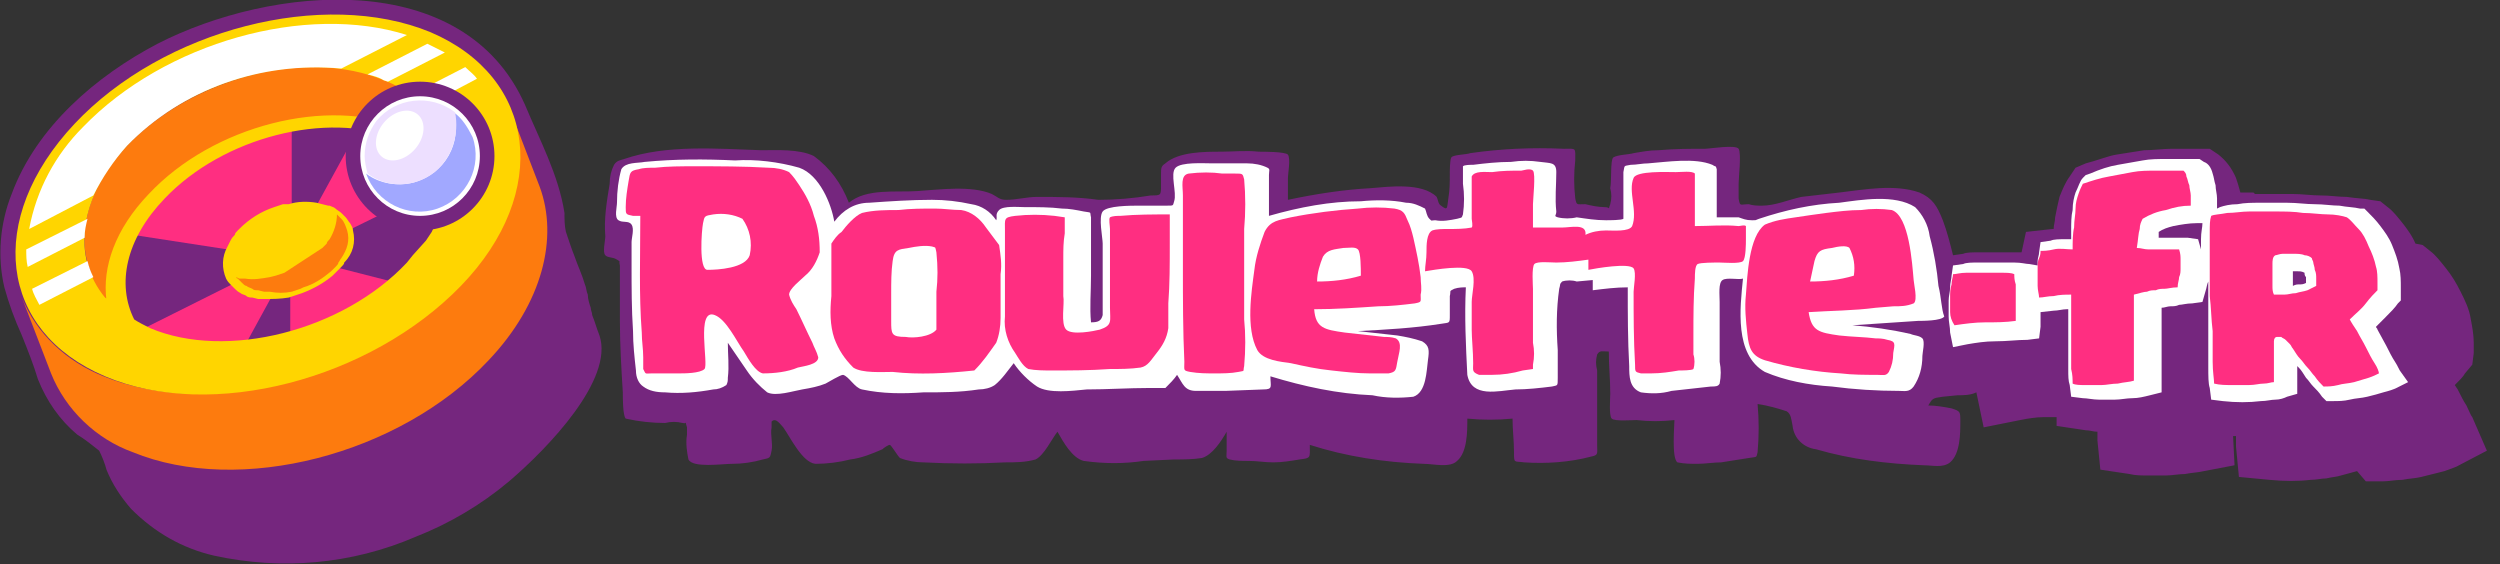 <?xml version="1.0" encoding="utf-8"?>
<!-- Generator: Adobe Illustrator 24.1.0, SVG Export Plug-In . SVG Version: 6.00 Build 0)  -->
<svg version="1.1" id="Calque_1" xmlns="http://www.w3.org/2000/svg" xmlns:xlink="http://www.w3.org/1999/xlink" x="0px" y="0px"
	 viewBox="0 0 171.4 38.7" style="enable-background:new 0 0 171.4 38.7;" xml:space="preserve">
<rect x="0" y="0" width="171.4" height="38.7" fill="#333333" stroke="none"/>
<style type="text/css">
	.st0{fill:#75267E;}
	.st1{fill:#FF2E81;}
	.st2{fill:#FD7B0E;}
	.st3{clip-path:url(#SVGID_2_);}
	.st4{fill:#FFD500;}
	.st5{fill:#FFD600;}
	.st6{fill:#FFFFFF;}
	.st7{fill:#A1A8FF;}
	.st8{fill:#EDDFFF;}
</style>
<path class="st0" d="M41.1,23c-0.2-0.5-0.3-0.9-0.5-1.4c0,0,0,0,0,0c0-0.2-0.1-0.3-0.1-0.5c-0.1-0.3-0.2-0.6-0.2-0.9
	c-0.1-0.2-0.1-0.5-0.2-0.7c-0.2-0.7-0.5-1.3-0.7-1.9c-0.2-0.5-0.4-1.1-0.6-1.7c-0.1-0.4-0.1-0.9-0.1-1.3C38.3,12,37,9.6,36,7.2
	C31.8-2.3,18.6-1,10.8,3C6.6,5.2,2.5,8.7,0.8,13.3c-0.8,2-1,4.3-0.5,6.4C0.6,20.8,1,21.9,1.5,23c0.4,1,0.8,2,1.1,3
	c0.6,1.5,1.5,2.8,2.7,3.8c0.5,0.3,1,0.7,1.5,1.1c0.2,0.4,0.4,0.9,0.5,1.3c0.4,1,1,1.9,1.7,2.7c1.6,1.6,3.5,2.7,5.7,3.2
	c4.6,1,9.4,0.6,13.8-1.3c2.3-0.9,4.5-2.2,6.4-3.8C37.6,30.7,42.1,26,41.1,23z"/>
<path class="st1" d="M30.6,12.5l-0.1-0.1c-0.2-0.3-0.4-0.6-0.6-0.9l0,0l-0.2-0.2l0,0c-0.2-0.3-0.5-0.5-0.8-0.8l0-0.1l0,0
	c-0.2-0.2-0.5-0.4-0.8-0.5h-0.1c-0.3-0.2-0.6-0.3-0.9-0.5L27,9.4h-0.1c-0.4-0.1-0.7-0.3-1.1-0.4h-0.1c-0.3-0.1-0.7-0.1-1-0.2h-0.1
	L20,17.2V8.8h-0.1L19,9h-0.1c-0.3,0.1-0.6,0.1-0.8,0.2h-0.1l-0.6,0.2h-0.1c-2.3,0.8-4.3,2.1-6,3.8l-0.2,0.2
	c-0.2,0.3-0.4,0.5-0.6,0.7s-0.5,0.6-0.7,0.9c-0.2,0.3-0.4,0.7-0.6,1l-0.1,0.1l10.4,1.6l-10,5l0.1,0.1c0.2,0.3,0.5,0.5,0.7,0.8l0,0
	l0.1,0.1c0.3,0.3,0.6,0.5,0.9,0.7h0.1c0.3,0.2,0.7,0.3,1,0.5h0.1c0.3,0.1,0.6,0.2,0.9,0.3l0,0h0.2c0.3,0.1,0.7,0.2,1.1,0.2h0.1
	c0.3,0,0.6,0.1,0.9,0.1h0.1l4.1-7.5v7.3H20l0.7-0.2h0.1c0.2-0.1,0.5-0.1,0.7-0.2l0.6-0.2l0,0l0.1,0c2-0.7,3.9-1.8,5.5-3.2l0.1-0.1
	l0.6-0.6l0.1-0.1c0.2-0.2,0.4-0.5,0.6-0.7l0.1-0.1l-9-2.3L30.6,12.5L30.6,12.5z"/>
<path class="st2" d="M30.5,11.8c1.2,0.1-0.1-2.5-0.1-2.5l0,0c-0.8-1.8-2.2-3.2-4.1-3.9C21.1,3.3,13.2,5.3,8.7,10
	c-2.7,2.9-3.5,6.1-2.5,8.6c0,0,0.5,3.1,2.3,2.2C8.2,19.6,7,12.7,17,9.5S30.2,11.2,30.5,11.8z"/>
<g>
	<defs>
		<path id="SVGID_1_" d="M35,7.6l2,5.2c1.3,3.5,0.2,8-3.5,11.9C27.4,31.2,16.4,34,9.1,31c-2.5-0.9-4.6-2.9-5.6-5.4l-2-5.2
			c1,2.5,3.1,4.4,5.6,5.4c7.3,3,18.2,0.2,24.4-6.2C35.3,15.5,36.4,11.1,35,7.6z"/>
	</defs>
	<clipPath id="SVGID_2_">
		<use xlink:href="#SVGID_1_"  style="overflow:visible;"/>
	</clipPath>
	<g class="st3">
		<path class="st2" d="M35,7.6l2,5.2c1.3,3.5,0.2,8-3.5,11.9C27.4,31.2,16.4,34,9.1,31c-2.5-0.9-4.6-2.9-5.6-5.4l-2-5.2
			c1,2.5,3.1,4.4,5.6,5.4c7.3,3,18.2,0.2,24.4-6.2C35.3,15.5,36.4,11.1,35,7.6"/>
	</g>
</g>
<path class="st4" d="M29.5,2.2C22.2-0.8,11.2,2,5.1,8.5s-5.2,14.2,2.1,17.3s18.2,0.2,24.4-6.2S36.8,5.3,29.5,2.2z M7.2,20.4
	C4.9,17.6,5.4,13.6,8.7,10c4.4-4.7,12.4-6.7,17.6-4.5c1.7,0.6,3.1,1.9,3.9,3.5c0.3,0.6,0.4,1.2,0.5,1.9c-0.8-0.9-1.8-1.7-3-2.1
	c-5.2-2.2-13.1-0.2-17.5,4.5c-2.3,2.4-3.2,5-2.9,7.3C7.4,20.5,7.2,20.4,7.2,20.4L7.2,20.4z M28.3,17.5L27.9,18
	c-4.4,4.7-12.4,6.7-17.6,4.5l0,0c-0.4-0.2-0.8-0.4-1.1-0.6c-1.2-2.4-0.6-5.5,2.1-8.3c4-4.2,11.1-6,15.9-4.1c1.6,0.6,2.9,1.9,3.6,3.4
	v0.4c-0.1,0.4-0.2,0.7-0.4,1.1c0,0.1-0.1,0.2-0.1,0.3s-0.2,0.5-0.4,0.7s-0.2,0.3-0.3,0.5l-0.4,0.6L28.3,17.5z"/>
<path class="st5" d="M24.2,15.8c0-0.2-0.1-0.3-0.2-0.5c-0.1-0.1-0.2-0.3-0.3-0.4c-0.1-0.1-0.2-0.2-0.3-0.3c-0.1-0.1-0.3-0.2-0.4-0.3
	c-0.1-0.1-0.2-0.1-0.4-0.2h-0.1L22.1,14l-0.4-0.1c-0.6-0.1-1.3-0.1-1.9,0.1L19.4,14l-0.3,0.1l-0.3,0.1c-0.9,0.3-1.7,0.8-2.4,1.5
	l-0.1,0.1c-0.1,0.1-0.2,0.2-0.2,0.3c-0.1,0.1-0.2,0.2-0.3,0.4s-0.1,0.2-0.2,0.4c-0.4,0.7-0.4,1.5-0.1,2.2c0.1,0.2,0.2,0.3,0.3,0.4
	c0.1,0.1,0.2,0.2,0.3,0.3c0.1,0.1,0.2,0.2,0.4,0.3c0.1,0.1,0.3,0.1,0.4,0.2l0,0c0.1,0.1,0.3,0.1,0.4,0.1l0.4,0.1l0.4,0
	c0.6,0,1.1,0,1.7-0.1l0.3-0.1l0.3-0.1l0.3-0.1c0.8-0.3,1.5-0.7,2.1-1.2l0.3-0.3l0,0c0.1-0.1,0.2-0.2,0.3-0.3
	c0.1-0.1,0.2-0.2,0.2-0.3C24.2,17.4,24.4,16.6,24.2,15.8z"/>
<path class="st2" d="M19.5,18.7l-0.3,0.1l-0.3,0.1L18.5,19c-0.6,0.1-1.1,0.2-1.7,0.1l-0.4,0L16.2,19c0,0,0,0.1,0.1,0.1
	c0.1,0.1,0.2,0.2,0.3,0.3c0.1,0.1,0.2,0.2,0.3,0.2c0.1,0.1,0.2,0.1,0.4,0.2l0,0c0.1,0.1,0.2,0.1,0.4,0.1l0.4,0.1h0.4
	c0.5,0.1,1,0.1,1.5,0l0.3-0.1l0.3-0.1l0.2-0.1c0.7-0.2,1.3-0.6,1.9-1.1l0.3-0.3l0,0c0.1-0.1,0.2-0.2,0.2-0.3
	c0.1-0.1,0.1-0.2,0.2-0.3c0.4-0.6,0.6-1.2,0.4-1.9c-0.1-0.3-0.2-0.6-0.4-0.8c-0.1-0.1-0.2-0.2-0.3-0.3l0,0c0,0.6-0.2,1.2-0.5,1.7
	c-0.1,0.1-0.2,0.2-0.2,0.3l-0.3,0.3l0,0"/>
<path class="st6" d="M2.2,19.8c0.1,0.4,0.3,0.7,0.5,1.1L6.4,19c-0.2-0.4-0.3-0.7-0.4-1.1L2.2,19.8z"/>
<path class="st6" d="M31.9,4.6l-3.7,1.9c0.3,0.2,0.7,0.5,0.9,0.8l3.6-1.9C32.5,5.1,32.2,4.9,31.9,4.6z"/>
<path class="st6" d="M6.4,13.4C7,12.2,7.8,11,8.7,10c3.8-3.9,9.2-5.8,14.7-5.3l4.5-2.3C21,0.2,11.3,2.9,5.7,8.7
	c-1.9,1.9-3.2,4.3-3.7,7L6.4,13.4z"/>
<path class="st6" d="M1.8,17.1c0,0.4,0,0.8,0.1,1.2l3.9-2c0-0.5,0.1-0.9,0.2-1.3L1.8,17.1z"/>
<path class="st6" d="M25.2,5.1c0.4,0.1,0.8,0.2,1.1,0.4l0.3,0.1l3.9-2c-0.4-0.2-0.8-0.4-1.2-0.6L25.2,5.1z"/>
<g>
	<path class="st0" d="M169.5,28.6c-0.1-0.1-0.2-0.4-0.4-0.8c-0.2-0.3-0.4-0.7-0.6-1.1l-0.2-0.3c0.3-0.3,0.6-0.6,0.7-0.8l0.5-0.6
		l0.1-0.8c0-0.2,0-0.5,0-0.7c0-0.5-0.1-1.1-0.2-1.6c-0.1-0.7-0.4-1.3-0.7-1.9c-0.3-0.6-0.6-1.1-1-1.6c-0.4-0.5-0.7-0.9-1.1-1.2
		l-0.5-0.4l-0.5-0.1c-0.2-0.5-0.5-0.9-0.8-1.3c-0.4-0.5-0.7-0.9-1.1-1.2l-0.5-0.4l-0.7-0.1c-0.4-0.1-1-0.1-1.6-0.2
		c-0.6,0-1.1-0.1-1.8-0.1c-0.6,0-1.3-0.1-1.9-0.1l-0.9,0c-0.3,0-0.7,0-1,0c-0.2,0-0.4,0-0.7,0l-0.1-0.1l-0.9,0
		c-0.1-0.4-0.2-0.7-0.3-1c-0.3-0.7-0.7-1.2-1.2-1.6l-0.6-0.4l-2.6,0c-0.6,0-1.3,0.1-1.9,0.1c-0.6,0.1-1.3,0.2-1.9,0.3
		c-0.6,0.1-1.3,0.4-2.1,0.6l-0.7,0.3l-0.4,0.6c-0.3,0.4-0.5,0.9-0.7,1.4c-0.1,0.4-0.2,0.9-0.3,1.4c0,0.3-0.1,0.5-0.1,0.8
		c0,0-0.1,0-0.1,0l-1.8,0.2l-0.3,1.4c-0.1,0-0.2,0-0.3,0c-0.4,0-0.9,0-1.4,0l-1.2,0c-0.5,0-0.9,0-1.1,0.1l-0.7,0.1
		c-0.2-0.8-0.4-1.6-0.7-2.4c-0.4-1-0.7-1.5-1.6-1.9c-1.7-0.6-3.8-0.2-5.5,0c-0.9,0.1-1.7,0.2-2.6,0.3c-0.9,0.2-1.8,0.6-2.7,0.6
		c-0.3,0-0.6,0-0.9-0.1c-0.6,0-0.6,0.2-0.7-0.4c0-0.3,0-0.7,0-1c0-0.4,0.2-2.1,0-2.4s-2,0-2.3,0c-1,0-2.1,0-3.2,0.1
		c-0.6,0-1.1,0.1-1.7,0.2c-0.3,0.1-1.1,0.1-1.4,0.3c-0.2,0.2-0.1,1.6-0.2,2.1c0.1,0.4,0.1,0.7,0,1.1c-0.2,0.5,0.1,0.2-0.4,0.2
		c-0.4,0-0.9-0.1-1.3-0.2c-0.6,0-0.6,0.1-0.7-0.4c-0.1-0.9-0.1-1.7,0-2.6c0-0.9,0.1-0.8-0.8-0.8c-2.2-0.1-4.3,0-6.4,0.3
		c-0.2,0.1-1.2,0.1-1.3,0.3s-0.1,0.9-0.1,1.1c0,0.6,0,1.1-0.1,1.7s0,0.9-0.5,0.5c-0.2-0.1-0.2-0.4-0.3-0.6c-1-1-3.3-0.7-4.5-0.6
		c-1.9,0.1-3.8,0.4-5.7,0.8v-1.5c0-0.3,0.2-1.3,0-1.6c-0.2-0.2-1.6-0.2-2-0.2c-0.9-0.1-1.7,0-2.6,0c-1.1,0-2.9,0-3.8,0.8
		c-0.3,0.2-0.3,0.3-0.3,0.8v0.7c0,0.7,0,0.7-0.7,0.7c-1.2,0.2-2.4,0.3-3.6,0.3c-1.4-0.2-2.8-0.2-4.2-0.2c-0.7,0-1.4,0.2-2.1,0.2
		c-0.5,0-0.6-0.2-1-0.4c-1.4-0.6-3.6-0.3-5.1-0.2c-1.5,0.1-3.5-0.2-4.7,0.8c-0.5-1.3-1.3-2.4-2.4-3.2c-1-0.5-2.6-0.4-3.6-0.4
		c-3-0.1-6.5-0.4-9.4,0.6c-0.3,0.1-0.5,0.1-0.7,0.4c-0.2,0.4-0.3,0.8-0.3,1.3c-0.2,1.2-0.4,2.4-0.3,3.6c0,0.3-0.2,1.1,0,1.3
		c0.2,0.2,0.5,0.1,0.8,0.3c0.3,0.2,0.1,0,0.2,0.4c0,0.4,0,0.9,0,1.3V22c0,1.6,0.1,3.3,0.2,4.9c0,0.4,0,1.6,0.2,1.8
		c0.9,0.2,1.8,0.3,2.7,0.3c0.4-0.1,0.8-0.1,1.2,0c0.4,0.1,0.1-0.3,0.3,0.3c0,0.2,0,0.4,0,0.5c-0.1,0.6,0,1.2,0.1,1.7
		c0.3,0.6,2.3,0.3,3,0.3c0.7,0,1.4-0.1,2.1-0.3c0.5-0.1,0.5-0.1,0.6-0.6c0.1-0.5-0.1-1.1,0-1.6v-0.4c0.3-0.3,0.6,0.2,0.8,0.4
		c0.5,0.7,1.3,2.4,2.2,2.5c0.8,0,1.6-0.1,2.4-0.3c0.8-0.1,1.5-0.4,2.2-0.7c0.1-0.1,0.4-0.3,0.5-0.3s0.5,0.7,0.7,0.9
		c0.5,0.2,1.1,0.3,1.6,0.3c1.9,0.1,3.8,0.1,5.6,0c0.7,0,1.4,0,2.1-0.2c0.6-0.3,1.1-1.4,1.5-1.9c0.4,0.7,1,1.8,1.8,2
		c1.4,0.2,2.8,0.2,4.1,0l2.1-0.1c0.6,0,1.3,0,1.9-0.1c0.7-0.2,1.3-1.1,1.7-1.8v1.3c0,0.4-0.1,0.5,0.2,0.6c0.4,0.1,0.9,0.1,1.3,0.1
		c0.6,0,1.1,0.1,1.7,0.1c0.6,0,1.2-0.1,1.8-0.2c0.8-0.1,0.7-0.1,0.7-1c2.5,0.8,5.1,1.2,7.8,1.3c0.7,0,1.8,0.3,2.3-0.2
		c0.7-0.6,0.7-2,0.7-2.9c1,0.1,2.1,0.1,3.1,0c0,0.8,0.1,1.5,0.1,2.3s0,0.6,0.7,0.7c1.5,0.1,3.1,0,4.6-0.4c0.5-0.1,0.4-0.2,0.4-0.8
		c0-0.6,0-1.5,0-2.2v-2.9c-0.1-0.4-0.1-0.7,0-1.1c0.2-0.3,0.3-0.2,0.8-0.2c0,1,0.1,1.9,0.1,2.9c0,0.3-0.1,1.5,0.1,1.7
		s1.4,0.1,1.7,0.1c0.9,0.1,1.7,0.1,2.6,0c0,0.4-0.2,2.6,0.2,2.9c0.5,0.1,0.9,0.1,1.4,0.1c0.5,0,1.1-0.1,1.6-0.1l1.9-0.3
		c0.6-0.1,0.5,0,0.6-0.4c0.1-1.1,0.1-2.2,0-3.3c0.7,0.1,1.4,0.3,2,0.5c0.3,0.2,0.3,0.5,0.4,1c0.1,0.9,0.8,1.5,1.6,1.6
		c2.4,0.7,4.9,1,7.4,1.1c0.6,0,1.3,0.2,1.8-0.2c0.7-0.6,0.7-2,0.7-2.8c0-0.7,0-0.7-0.6-0.9c-0.5-0.1-1.1-0.2-1.6-0.2
		c0.3-0.5,0.3-0.5,1-0.6l1-0.1c0.4,0,0.9,0,1.3-0.2c0,0,0,0,0,0l0.5,2.4l2.5-0.5c0.5-0.1,1.1-0.2,1.6-0.2c0.3,0,0.6,0,0.9,0l0,0.6
		l2,0.3c0.3,0,0.5,0.1,0.8,0.1c0,0.2,0,0.5,0,0.6l0.2,2l2,0.3c0.4,0.1,0.8,0.1,1.3,0.1h0.2c0.3,0,0.7,0,1,0c0.4,0,0.9-0.1,1.3-0.1
		c0.5-0.1,0.9-0.1,1.3-0.2l2.1-0.4l-0.1-2c0.1,0,0.1,0,0.2,0c0,0.3,0,0.5,0,0.7l0.2,2.1l2.1,0.2c1,0.1,2,0.1,2.8,0
		c0.4,0,0.8-0.1,1.1-0.1c0.4-0.1,0.7-0.1,1-0.2l1.1-0.3l0.6,0.7l1.2,0c0.4,0,0.8-0.1,1.3-0.1c0.5-0.1,0.9-0.1,1.3-0.2
		c0.4-0.1,0.8-0.2,1.2-0.3c0.5-0.1,0.9-0.3,1.2-0.4l2.1-1.1L169.5,28.6z"/>
	<path class="st6" d="M132.9,19.6c-0.1-1.1-0.3-2.3-0.6-3.4c-0.1-0.8-0.5-1.5-1-2c-1.4-0.9-3.7-0.5-5.2-0.3
		c-1.9,0.1-3.7,0.5-5.5,1.1c-0.3,0.1-0.1,0.1-0.5,0.1s-0.6-0.1-0.9-0.2h-1.5v-2.2c0-0.4,0-0.8,0-1.1c-0.1-0.3,0-0.1-0.3-0.3
		c-1.2-0.5-3.1-0.2-4.4-0.1c-0.4,0-0.8,0.1-1.2,0.1c-0.5,0.1-0.4,0-0.5,0.5V14c0,0.3,0,0.7,0,1c-0.1,0.1-1,0.1-1.2,0.1
		c-0.7,0-1.3-0.1-2-0.2c-0.4,0.1-0.9,0.1-1.3,0c-0.3-0.1-0.1-0.1-0.1-0.4c-0.1-0.9,0-1.8,0-2.7c0-0.7-0.4-0.6-1.1-0.7
		c-0.7-0.1-1.3-0.1-2,0c-0.9,0-1.8,0.1-2.6,0.2c-0.2,0-0.6,0-0.7,0.1c0,0.4,0,0.8,0,1.2c0.1,0.7,0.1,1.4,0,2.1
		c-0.1,0.3-0.1,0.2-0.4,0.3c-0.5,0.1-1,0.2-1.5,0.1c-0.3,0-0.2,0.1-0.4-0.1s-0.2-0.5-0.3-0.7c-0.4-0.2-0.8-0.4-1.3-0.4
		c-1-0.2-2.1-0.2-3.1-0.1c-2.1,0-4.2,0.4-6.3,1v-2.8c0-0.3,0.1-0.4-0.1-0.5c-0.4-0.2-0.9-0.3-1.4-0.3c-0.8,0-1.6,0-2.4,0
		c-0.6,0-2.1-0.1-2.5,0.3s0.1,1.7-0.1,2.3c-0.1,0.3,0,0.3-0.5,0.3h-1.9c-0.6,0-2.2,0-2.5,0.4s0,1.8,0,2.2v3.6c0,0.4,0,0.9,0,1.3
		c-0.1,0.4-0.3,0.5-0.8,0.5c-0.1-1,0-2.1,0-3.2v-2.3c0-0.6,0-1.1,0-1.7c-0.1-0.4,0.1-0.3-0.5-0.4c-0.5-0.1-1-0.2-1.5-0.2
		c-0.8-0.1-1.7-0.1-2.6-0.1c-0.4,0-1.4-0.1-1.7,0.2s-0.1,0.5-0.2,0.7c-0.4-0.6-1-1-1.7-1.1c-0.9-0.2-1.8-0.3-2.7-0.3
		c-1.4,0-2.9,0.1-4.3,0.2c-1,0-1.8,0.5-2.4,1.3C57,14,56.2,12,54.8,11.5c-1.4-0.4-3-0.6-4.4-0.5c-2.1-0.1-4.1-0.1-6.2,0.1
		c-0.5,0.1-1.3,0-1.6,0.5c-0.2,0.7-0.3,1.5-0.3,2.3c0,0.3-0.2,1,0.1,1.2s0.7,0,0.9,0.3s0,0.9,0,1.2v1.6c0,1.5,0,3,0.1,4.5
		c0,0.9,0.1,1.8,0.2,2.7c0,0.5,0.2,0.9,0.5,1.1c0.4,0.3,0.9,0.4,1.5,0.4c1.1,0.1,2.2,0,3.3-0.2c0.3,0,0.6-0.1,0.9-0.3
		c0.1-0.2,0.1-0.3,0.1-0.5c0.1-0.8,0-1.6,0-2.4c0.4,0.6,0.9,1.3,1.3,1.9c0.4,0.6,0.9,1.1,1.4,1.5c0.6,0.3,1.8-0.1,2.4-0.2
		c0.6-0.1,1.1-0.2,1.6-0.4c0.2-0.1,1-0.6,1.2-0.6c0.4,0.1,0.8,0.9,1.3,1c1.4,0.3,2.8,0.3,4.2,0.2c1.3,0,2.5,0,3.8-0.2
		c0.4,0,0.8-0.1,1.1-0.3c0.5-0.4,0.9-1,1.3-1.5c0.4,0.6,1,1.2,1.6,1.6c0.8,0.5,2.4,0.3,3.4,0.2c1.4,0,2.9-0.1,4.3-0.1
		c0.4,0,0.8,0,1.1,0c0.3-0.3,0.6-0.6,0.8-0.9c0.4,0.6,0.5,1.1,1.3,1.1s1.3,0,2,0l2.6-0.1c0.7,0,0.5-0.2,0.5-0.9
		c2.3,0.7,4.6,1.2,7,1.3c0.9,0.2,1.9,0.2,2.8,0.1c0.9-0.3,0.9-1.8,1-2.5s0.1-1-0.4-1.3c-0.6-0.2-1.1-0.3-1.7-0.4
		c-0.9-0.1-1.8-0.2-2.7-0.3c1.9-0.1,3.8-0.2,5.7-0.5c0.6-0.1,0.6,0,0.6-0.6c0-0.4,0-0.8,0-1.3c0.1-0.4-0.1-0.3,0.3-0.5
		c0.3-0.1,0.6-0.1,0.8-0.1c-0.1,2,0,4,0.1,6c0.3,1.6,2.1,1.1,3.3,1c0.8,0,1.7-0.1,2.5-0.2c0.4-0.1,0.4,0,0.4-0.6s0-1.3,0-1.9
		c-0.1-1.4-0.1-2.8,0.1-4.2c0.1-0.3,0-0.3,0.2-0.5c0.3-0.1,0.7-0.1,1,0l1.1-0.1v0.7c0.8-0.1,1.6-0.2,2.4-0.2c0,1.8,0,3.6,0.1,5.4
		c0,0.7,0,1.5,0.8,1.8c0.7,0.1,1.4,0.1,2.1-0.1c0.9-0.1,1.8-0.2,2.7-0.3c0.3,0,0.5,0,0.6-0.2c0.1-0.5,0.1-1,0-1.5v-4.1
		c0-0.5-0.1-1.3,0.2-1.5s1.1,0,1.4-0.1c-0.2,2-0.6,5.2,1.5,6.4c1.4,0.6,3,0.9,4.6,1c1.5,0.2,3.1,0.3,4.6,0.3c0.4,0,0.7,0.1,1-0.3
		c0.4-0.6,0.6-1.3,0.6-2.1c0-0.2,0.2-1,0-1.2s-0.6-0.2-0.8-0.3c-1.3-0.3-2.7-0.5-4-0.6c1.5-0.1,3-0.2,4.5-0.3c0.3,0,1.6,0,1.8-0.3
		C133.1,21.2,133.1,20.4,132.9,19.6z"/>
	<path class="st1" d="M49,21.6c0.8,0.3,1.5,1.8,2,2.5c0.3,0.5,0.8,1.4,1.3,1.5c0.8,0,1.7-0.1,2.4-0.4c0.4-0.1,1.4-0.2,1.4-0.7
		c-0.1-0.4-0.3-0.7-0.4-1c-0.4-0.8-0.7-1.5-1.1-2.3c-0.2-0.3-0.4-0.6-0.5-1c0-0.4,0.8-1,1.1-1.3c0.5-0.4,0.8-1,1-1.6
		c0-0.9-0.1-1.7-0.4-2.5c-0.2-0.8-0.6-1.5-1-2.1c-0.2-0.3-0.4-0.6-0.7-0.9c-0.4-0.2-0.9-0.3-1.4-0.3c-1.7-0.1-3.4-0.1-5.1-0.1
		c-0.9,0-1.8,0-2.7,0.1c-0.4,0-0.8,0-1.1,0.1c-0.6,0.1-0.6,0.2-0.7,0.8c-0.1,0.6-0.2,1.2-0.2,1.8c0,0.5,0,0.5,0.5,0.6h0.5
		c0,2.7-0.1,5.4,0.1,8c0,0.6,0.1,1.1,0.1,1.7c0,0.3,0,0.5,0,0.8c0.2,0.4,0.1,0.3,0.6,0.3c0.6,0,1.3,0,1.9,0c0.3,0,1.4,0,1.7-0.3
		S47.7,21.1,49,21.6z M48.5,18.5c-0.6,0-0.4-2.7-0.3-3.2s0.1-0.5,0.7-0.6c0.7-0.1,1.4,0,2,0.3c0.5,0.7,0.7,1.6,0.5,2.5
		C51.1,18.4,49.2,18.5,48.5,18.5z"/>
	<path class="st1" d="M66.8,25.4c0.6-0.6,1-1.2,1.5-1.9c0.2-0.5,0.3-1.1,0.3-1.7v-3c0.1-0.7,0-1.3-0.1-2c-0.3-0.4-0.6-0.8-0.9-1.2
		c-0.4-0.6-1-1.1-1.7-1.2c-0.6,0-1.2-0.1-1.8-0.1c-0.8,0-1.7,0-2.5,0.1c-0.8,0-1.7,0-2.5,0.2c-0.5,0.2-1.1,0.9-1.4,1.3
		c-0.3,0.2-0.5,0.5-0.7,0.8c0,0.3,0,0.5,0,0.8v2.8c-0.1,1-0.1,2,0.2,2.9c0.3,0.8,0.7,1.4,1.3,2c0.6,0.4,2,0.3,2.7,0.3
		C63,25.7,64.9,25.6,66.8,25.4z M64.2,20v1.6c0,0.3,0,0.7,0,1c-0.4,0.5-1.6,0.6-2.1,0.5c-1,0-1-0.2-1-1.1v-1.9c0-0.7,0-1.5,0.1-2.2
		c0.1-0.8,0.4-0.8,1.1-0.9c0.5-0.1,1.1-0.2,1.6-0.1c0.3,0.1,0.2,0,0.3,0.4C64.3,18.3,64.3,19.1,64.2,20z"/>
	<path class="st1" d="M80.2,16.7v-2c-1.1,0-2.3,0-3.4,0.1c-0.2,0-0.5,0-0.7,0.1c-0.1,0.1,0,0.6,0,0.8v5.4c0,0.9,0.2,1.2-0.7,1.5
		c-0.4,0.1-1.9,0.4-2.3,0s-0.1-1.8-0.2-2.3v-2.6c0-0.6,0-1.1,0.1-1.7c0-0.2,0-0.5,0-0.7v-0.4l-0.7-0.1c-0.9-0.1-1.8-0.1-2.7,0
		c-0.8,0.1-0.7,0.2-0.7,1v5.9c-0.1,0.9,0.2,1.8,0.7,2.5c0.2,0.3,0.5,0.9,0.9,1.1c0.5,0.1,1.1,0.1,1.6,0.1c1.3,0,2.6,0,4-0.1
		c0.7,0,1.4,0,2.1-0.1c0.5-0.1,0.7-0.5,1.1-1c0.4-0.5,0.7-1,0.8-1.7v-1.7C80.2,19.5,80.2,18.1,80.2,16.7z"/>
	<path class="st1" d="M81.5,11.9c-0.6,0.1-0.4,0.9-0.4,1.5v5c0,2.1,0,4.3,0.1,6.4c0,0.6-0.1,0.6,0.4,0.7c0.6,0.1,1.1,0.1,1.7,0.1
		c0.5,0,1.1,0,1.6-0.1c0.5-0.1,0.3,0,0.4-0.4c0.1-1.1,0.1-2.2,0-3.2v-6.2c0.1-1.1,0.1-2.3,0-3.4c-0.1-0.4-0.1-0.4-0.6-0.4h-0.9
		C83.1,11.8,82.3,11.8,81.5,11.9z"/>
	<path class="st1" d="M97.4,19c-0.1-0.9-0.3-1.8-0.5-2.7c-0.1-0.4-0.2-0.8-0.4-1.2c-0.2-0.5-0.3-0.7-0.9-0.8c-0.8-0.1-1.7-0.1-2.5,0
		c-1.5,0.1-3.1,0.3-4.6,0.6c-0.8,0.2-1.4,0.2-1.8,1c-0.3,0.8-0.6,1.7-0.7,2.6c-0.2,1.5-0.6,4,0.2,5.5c0.4,0.7,1.6,0.8,2.3,0.9
		c0.9,0.2,1.8,0.4,2.8,0.5c0.9,0.1,1.8,0.2,2.6,0.2c0.4,0,0.8,0,1.3,0c0.5-0.1,0.5-0.2,0.6-0.8s0.4-1.3-0.1-1.6
		c-0.3-0.1-0.6-0.1-0.8-0.1c-0.9-0.1-1.8-0.2-2.7-0.3c-1.4-0.2-2-0.3-2.1-1.6c1.5,0,2.9-0.1,4.4-0.2c0.8,0,1.7-0.1,2.5-0.2
		c0.5-0.1,0.4-0.1,0.4-0.6C97.5,19.8,97.4,19.4,97.4,19z M93.3,18.9c-1,0.3-2,0.4-3,0.4c0-0.6,0.2-1.2,0.4-1.7
		c0.3-0.5,0.8-0.5,1.4-0.6c0.4,0,0.8-0.1,1,0.1S93.3,18.4,93.3,18.9z"/>
	<path class="st1" d="M117.9,18c0.3,0,1.4,0.1,1.6-0.1s0.2-1.2,0.2-1.5c0-0.3,0-0.6,0-0.9c-0.1-0.1-0.4,0-0.5,0c-1-0.1-2,0-3,0v-2.8
		c0-0.3,0-0.6,0-0.8c-0.2-0.2-0.9-0.1-1.3-0.1c-0.6,0-2.7-0.1-2.9,0.4c-0.4,0.9,0.3,2.3-0.1,3.3c-0.2,0.4-1.3,0.3-1.8,0.3
		c-0.5,0-1,0.1-1.4,0.3c0.1-0.8-1-0.5-1.6-0.5h-2V14c0-0.3,0.2-2.1,0-2.3s-0.7,0-0.8,0c-0.7,0-1.3,0-2,0.1c-0.5,0-1.2-0.1-1.4,0.3
		c0,0.3,0,0.7,0,1v1.9c0,0.1,0.1,0.5,0,0.6c-0.5,0.1-1.1,0.1-1.6,0.1c-0.4,0-0.8,0-1.1,0.1c-0.4,0.2-0.4,1-0.4,1.5s-0.1,0.9-0.1,1.3
		c0.6-0.1,2.9-0.5,3.2,0s0,1.6,0,2.1v1.9c0,0.6,0.1,1.5,0.1,2.3c0,0.5-0.1,0.6,0.4,0.8c0.3,0,0.6,0,0.9,0c0.7,0,1.4-0.1,2.1-0.3
		l0.7-0.1V25c0.1-0.5,0.1-1,0-1.5v-3.7c0-0.2-0.1-1.5,0.1-1.7s1.1-0.1,1.5-0.1c0.7,0,1.5-0.1,2.2-0.2v0.7c0.5-0.1,2.8-0.5,3.1-0.1
		c0.2,0.3,0,1.3,0,1.6c0,1.6,0,3.3,0.1,5c0,0.5,0,0.5,0.4,0.6c0.2,0,0.5,0,0.7,0c0.7,0,1.3-0.1,1.9-0.2c0.2,0,0.9,0,1-0.1
		c0.1-0.3,0.1-0.7,0-1V23c0-1.3,0-2.6,0.1-3.9c0-0.3,0-0.9,0.2-1S117.5,18,117.9,18z"/>
	<path class="st1" d="M131.2,19.2c-0.1-1.1-0.3-4.4-1.5-4.8c-0.7-0.1-1.4-0.1-2.1,0c-0.8,0-1.6,0.1-2.4,0.2
		c-0.8,0.1-1.4,0.2-2.1,0.3c-0.7,0.1-1.4,0.2-2.1,0.5c-1.1,0.8-1.2,3.5-1.3,4.8c-0.1,0.9,0,1.8,0.1,2.7c0.1,1,0.3,1.5,1.2,1.8
		c1.7,0.5,3.5,0.8,5.2,0.9c0.8,0.1,1.7,0.1,2.5,0.1c0.4,0,0.6,0.1,0.8-0.2c0.2-0.4,0.3-0.8,0.3-1.3c0.1-0.6,0.2-0.8-0.4-0.9
		c-0.3-0.1-0.6-0.1-0.8-0.1c-0.8-0.1-1.6-0.1-2.5-0.2c-1.4-0.2-1.9-0.3-2.1-1.6c1.5-0.1,3.1-0.1,4.6-0.3l1.2-0.1
		c0.5,0,0.9,0,1.4-0.2C131.5,20.6,131.2,19.4,131.2,19.2z M127.1,18.9c-1,0.3-2,0.4-3,0.4c0.1-0.5,0.2-0.9,0.3-1.4
		c0.2-0.7,0.4-0.8,1.2-0.9c0.4-0.1,1-0.2,1.2,0C127.1,17.6,127.2,18.2,127.1,18.9z"/>
</g>
<circle class="st0" cx="28.8" cy="10.7" r="5.1"/>
<circle class="st6" cx="28.8" cy="10.7" r="4.1"/>
<path class="st7" d="M31.1,7.7c0.6,2.1-0.6,4.2-2.7,4.8c-1.1,0.3-2.4,0.1-3.3-0.6c0.7,2,2.9,3.1,4.9,2.4c2-0.7,3.1-2.9,2.4-4.9
	C32.1,8.8,31.7,8.1,31.1,7.7z"/>
<path class="st8" d="M29.8,11.8c1.2-1,1.7-2.6,1.4-4.1c-1.7-1.3-4.1-1-5.4,0.6c-0.5,0.7-0.8,1.5-0.8,2.4c0,0.4,0.1,0.8,0.2,1.2
	C26.5,12.9,28.4,12.9,29.8,11.8z"/>
<ellipse transform="matrix(0.652 -0.759 0.759 0.652 2.482 24.026)" class="st6" cx="27.4" cy="9.3" rx="1.9" ry="1.4"/>
<path class="st6" d="M164.6,25.5c-0.1-0.1-0.2-0.4-0.4-0.7c-0.2-0.3-0.4-0.7-0.6-1.1l-0.6-1.1c0-0.1-0.1-0.1-0.1-0.2
	c0.2-0.2,0.4-0.4,0.6-0.6c0.4-0.4,0.7-0.7,0.9-1l0.2-0.2l0-0.3c0-0.2,0-0.4,0-0.6c0-0.4,0-0.9-0.1-1.3c-0.1-0.6-0.3-1.1-0.5-1.6
	c-0.2-0.5-0.5-0.9-0.8-1.3c-0.3-0.4-0.6-0.7-0.9-1l-0.2-0.2l-0.3,0c-0.4-0.1-0.9-0.1-1.4-0.2c-0.5,0-1.1-0.1-1.7-0.1
	c-0.6,0-1.2-0.1-1.9-0.1l-0.9,0c-0.3,0-0.6,0-0.9,0c-0.6,0-1.1,0-1.6,0.1c-0.5,0-0.9,0.1-1.2,0.2l-0.2,0.1c0-0.1,0-0.1,0-0.2
	c0-0.2,0-0.4,0-0.5c0-0.3-0.1-0.6-0.1-0.9c-0.1-0.3-0.1-0.5-0.2-0.8c-0.1-0.4-0.3-0.7-0.6-0.8l-0.3-0.2l-2.2,0c-0.6,0-1.2,0-1.7,0.1
	c-0.6,0.1-1.1,0.2-1.7,0.3c-0.6,0.1-1.2,0.3-1.9,0.6l-0.3,0.1l-0.2,0.2c-0.2,0.2-0.3,0.6-0.5,1c-0.1,0.3-0.2,0.7-0.2,1.2
	c-0.1,0.4-0.1,0.9-0.1,1.4c0,0.2,0,0.4,0,0.6c-0.1,0-0.3,0-0.4,0c-0.4,0-0.8,0-1,0.1l-0.7,0.1l-0.1,0.7c0,0.2-0.1,0.4-0.1,0.6
	c0,0.1,0,0.2,0,0.3l-0.6-0.1c-0.2,0-0.5-0.1-1-0.1c-0.4,0-0.8,0-1.3,0l-1.2,0c-0.4,0-0.8,0-1,0.1l-0.7,0.1l-0.1,0.7
	c0,0.2-0.1,0.5-0.1,0.8c0,0.3-0.1,0.6-0.1,0.9c0,0.4,0,0.7,0,1.1c0,0.4,0.1,0.7,0.1,1.1l0.2,1l1-0.2c0.6-0.1,1.2-0.2,1.9-0.2
	c0.8,0,1.5-0.1,2.2-0.1l0.8-0.1l0.1-0.8c0-0.2,0-0.5,0-0.8c0,0,0-0.1,0-0.2l0.9-0.1c0.3,0,0.6-0.1,0.9-0.1c0,0,0.1,0,0.1,0
	c0,0.3,0,0.6,0,0.9c0,0.6,0,1.2,0,1.7c0,0.5,0,1,0,1.5c0,0.5,0,0.8,0.1,1.1l0.1,0.8l0.8,0.1c0.3,0,0.7,0.1,1.1,0.1h0.2
	c0.3,0,0.6,0,0.9,0c0.4,0,0.8-0.1,1.2-0.1c0.4,0,0.8-0.1,1.2-0.2l0.8-0.2l0-0.8c0-0.2,0-0.6,0-1c0-0.5,0-1,0-1.5v-1.7
	c0-0.3,0-0.5,0-0.8c0,0,0,0,0,0c0.2,0,0.4-0.1,0.6-0.1c0.2,0,0.4,0,0.6-0.1c0.2,0,0.5-0.1,0.9-0.1l0.7-0.1l0.2-0.7
	c0.1-0.3,0.1-0.5,0.2-0.7c0-0.1,0-0.2,0-0.2c0,0.2,0,0.3,0,0.5c0,0.3,0,0.7,0,1l0,2.4c0,0.8,0,1.5,0,2.1c0,0.7,0,1.2,0.1,1.5
	l0.1,0.8l0.8,0.1c0.9,0.1,1.8,0.1,2.6,0c0.4,0,0.7-0.1,1-0.1c0.3,0,0.6-0.1,0.8-0.2l0.7-0.2l0-0.7c0-0.4,0-0.8,0-1.2
	c0,0,0.1,0.1,0.1,0.1c0.2,0.2,0.3,0.4,0.5,0.7c0.2,0.2,0.3,0.4,0.5,0.6c0.2,0.2,0.4,0.4,0.6,0.7l0.3,0.3l0.5,0c0.3,0,0.7,0,1.1-0.1
	c0.4-0.1,0.8-0.1,1.2-0.2c0.4-0.1,0.8-0.2,1.1-0.3c0.4-0.1,0.7-0.2,0.9-0.3l0.8-0.4L164.6,25.5z M150.9,17.1l-0.2-0.7l-0.7-0.1
	c-0.2,0-0.4,0-0.7,0h-0.2c-0.4,0-0.7,0-1.1,0c0-0.1,0-0.1,0-0.2c0-0.1,0-0.1,0-0.2c0.3-0.2,0.6-0.3,1-0.4c0.5-0.1,1.1-0.2,1.6-0.2
	l0.4,0c0,0.3-0.1,0.6-0.1,1.1c0,0.5,0,1.2,0,1.8c0-0.1,0-0.2,0-0.3C151.1,17.6,151,17.4,150.9,17.1z M158.1,19.4
	c-0.2,0.1-0.3,0.1-0.5,0.1c-0.1,0-0.2,0-0.4,0.1c0-0.1,0-0.2,0-0.3c0-0.2,0-0.4,0-0.7c0.1,0,0.2,0,0.3,0c0.2,0,0.3,0,0.5,0.1
	c0,0.1,0,0.2,0.1,0.3C158.1,19.1,158.1,19.2,158.1,19.4z"/>
<g>
	<g>
		<path class="st1" d="M133.7,21.4c0-0.3,0-0.7,0-1c0-0.3,0-0.6,0.1-0.9c0-0.3,0.1-0.5,0.1-0.7c0.2,0,0.5-0.1,0.9-0.1
			c0.4,0,0.8,0,1.2,0c0.4,0,0.8,0,1.2,0c0.4,0,0.7,0,0.9,0.1c0,0.2,0,0.4,0.1,0.7c0,0.3,0,0.6,0,0.9s0,0.6,0,0.9c0,0.3,0,0.5,0,0.7
			c-0.7,0.1-1.4,0.1-2.1,0.1c-0.7,0-1.4,0.1-2.1,0.2C133.8,22,133.7,21.7,133.7,21.4z"/>
	</g>
	<g>
		<path class="st1" d="M139.7,18.4c0-0.3,0-0.5,0.1-0.7s0.1-0.4,0.1-0.5c0.2,0,0.5,0,0.9-0.1s0.9,0,1.3,0c0-0.5,0-1.1,0.1-1.5
			c0-0.5,0.1-0.9,0.1-1.3s0.1-0.7,0.2-1c0.1-0.3,0.2-0.5,0.3-0.7c0.6-0.2,1.2-0.4,1.8-0.5c0.5-0.1,1.1-0.2,1.6-0.3
			c0.5-0.1,1.1-0.1,1.6-0.1s1.2,0,1.9,0c0.1,0.1,0.2,0.2,0.2,0.4c0.1,0.2,0.1,0.4,0.2,0.6c0,0.2,0.1,0.5,0.1,0.7c0,0.2,0,0.3,0,0.5
			c0,0.1,0,0.1,0,0.2c-0.6,0-1.1,0.1-1.7,0.3c-0.6,0.1-1.1,0.3-1.6,0.6c-0.1,0.2-0.2,0.4-0.2,0.7c-0.1,0.3-0.1,0.7-0.2,1.3
			c0.3,0,0.5,0.1,0.8,0.1s0.5,0,0.7,0c0.2,0,0.5,0,0.7,0c0,0,0.1,0,0.1,0c0.2,0,0.4,0,0.6,0c0.1,0.3,0.1,0.5,0.1,0.7
			c0,0.2,0,0.3,0,0.5c0,0,0,0.1,0,0.1c0,0.2,0,0.4-0.1,0.6c0,0.2-0.1,0.4-0.1,0.7c-0.4,0-0.7,0.1-0.9,0.1c-0.2,0-0.4,0-0.6,0.1
			c-0.2,0-0.4,0-0.6,0.1c-0.2,0-0.5,0.1-0.9,0.2c0,0.5,0,1,0,1.6s0,1.2,0,1.7c0,0.5,0,1.1,0,1.5s0,0.8,0,1.1
			c-0.3,0.1-0.7,0.1-1.1,0.2c-0.4,0-0.8,0.1-1.1,0.1c-0.3,0-0.6,0-0.9,0c-0.1,0-0.1,0-0.2,0c-0.4,0-0.7,0-0.9-0.1c0-0.3,0-0.6-0.1-1
			c0-0.4,0-0.9,0-1.5c0-0.5,0-1.1,0-1.7s0-1.3,0-1.9c-0.4,0-0.8,0-1.2,0.1c-0.4,0-0.7,0.1-1,0.1c0-0.2-0.1-0.5-0.1-0.8
			c0-0.2,0-0.3,0-0.5C139.7,18.7,139.7,18.5,139.7,18.4z"/>
	</g>
	<g>
		<path class="st1" d="M151.5,20.3c0-0.3,0-0.7,0-1c0-0.5,0-0.9,0-1.4c0-0.7,0-1.4,0-1.9c0-0.6,0-0.9,0.1-1.2
			c0.2-0.1,0.6-0.1,1.1-0.2c0.5,0,1-0.1,1.5-0.1c0.3,0,0.6,0,0.9,0c0.3,0,0.6,0,0.9,0c0.6,0,1.3,0,1.9,0.1c0.6,0,1.2,0.1,1.7,0.1
			c0.5,0,1,0.1,1.3,0.2c0.3,0.2,0.5,0.5,0.8,0.8c0.3,0.3,0.5,0.7,0.7,1.2c0.2,0.4,0.4,0.9,0.5,1.4c0.1,0.3,0.1,0.7,0.1,1.1
			c0,0.2,0,0.3,0,0.5c-0.2,0.2-0.5,0.5-0.8,0.9s-0.7,0.7-1.1,1.1c0.1,0.2,0.3,0.5,0.5,0.8c0.2,0.4,0.4,0.7,0.6,1.1s0.4,0.8,0.6,1.1
			c0.2,0.3,0.3,0.6,0.3,0.7c-0.2,0.1-0.4,0.2-0.7,0.3c-0.3,0.1-0.7,0.2-1,0.3c-0.4,0.1-0.8,0.1-1.1,0.2c-0.4,0.1-0.7,0.1-1,0.1
			c-0.2-0.2-0.4-0.4-0.6-0.7c-0.2-0.2-0.3-0.4-0.5-0.6c-0.2-0.2-0.3-0.4-0.5-0.6c-0.2-0.2-0.3-0.4-0.5-0.7c-0.1-0.1-0.1-0.2-0.2-0.3
			c-0.1-0.1-0.2-0.2-0.3-0.3c-0.1-0.1-0.2-0.1-0.3-0.2c-0.1,0-0.2,0-0.3,0c-0.1,0-0.2,0.1-0.2,0.3c0,0.1,0,0.3,0,0.4
			c0,0.4,0,0.8,0,1.2c0,0.4,0,0.8,0,1.2c-0.2,0-0.4,0.1-0.7,0.1c-0.3,0-0.6,0.1-1,0.1c-0.4,0-0.7,0-1.2,0c-0.4,0-0.8,0-1.2-0.1
			c0-0.3-0.1-0.8-0.1-1.5c0-0.6,0-1.3,0-2.1C151.6,21.9,151.6,21.1,151.5,20.3z M155.8,18.1c0,0.3,0,0.5,0,0.8s0,0.5,0,0.7
			c0,0.2,0,0.4,0.1,0.6c0.2,0,0.4,0,0.7,0s0.5-0.1,0.8-0.1c0.3-0.1,0.5-0.1,0.8-0.2c0.2-0.1,0.4-0.2,0.6-0.3c0-0.1,0-0.2,0-0.2
			c0-0.1,0-0.2,0-0.3c0-0.2,0-0.4-0.1-0.6c0-0.2-0.1-0.4-0.1-0.5s-0.1-0.2-0.1-0.3c-0.1-0.1-0.3-0.2-0.5-0.2
			c-0.2-0.1-0.5-0.1-0.8-0.1c-0.1,0-0.3,0-0.4,0c-0.1,0-0.2,0-0.3,0c-0.2,0-0.4,0.1-0.5,0.1C155.8,17.6,155.8,17.9,155.8,18.1z"/>
	</g>
</g>
</svg>
